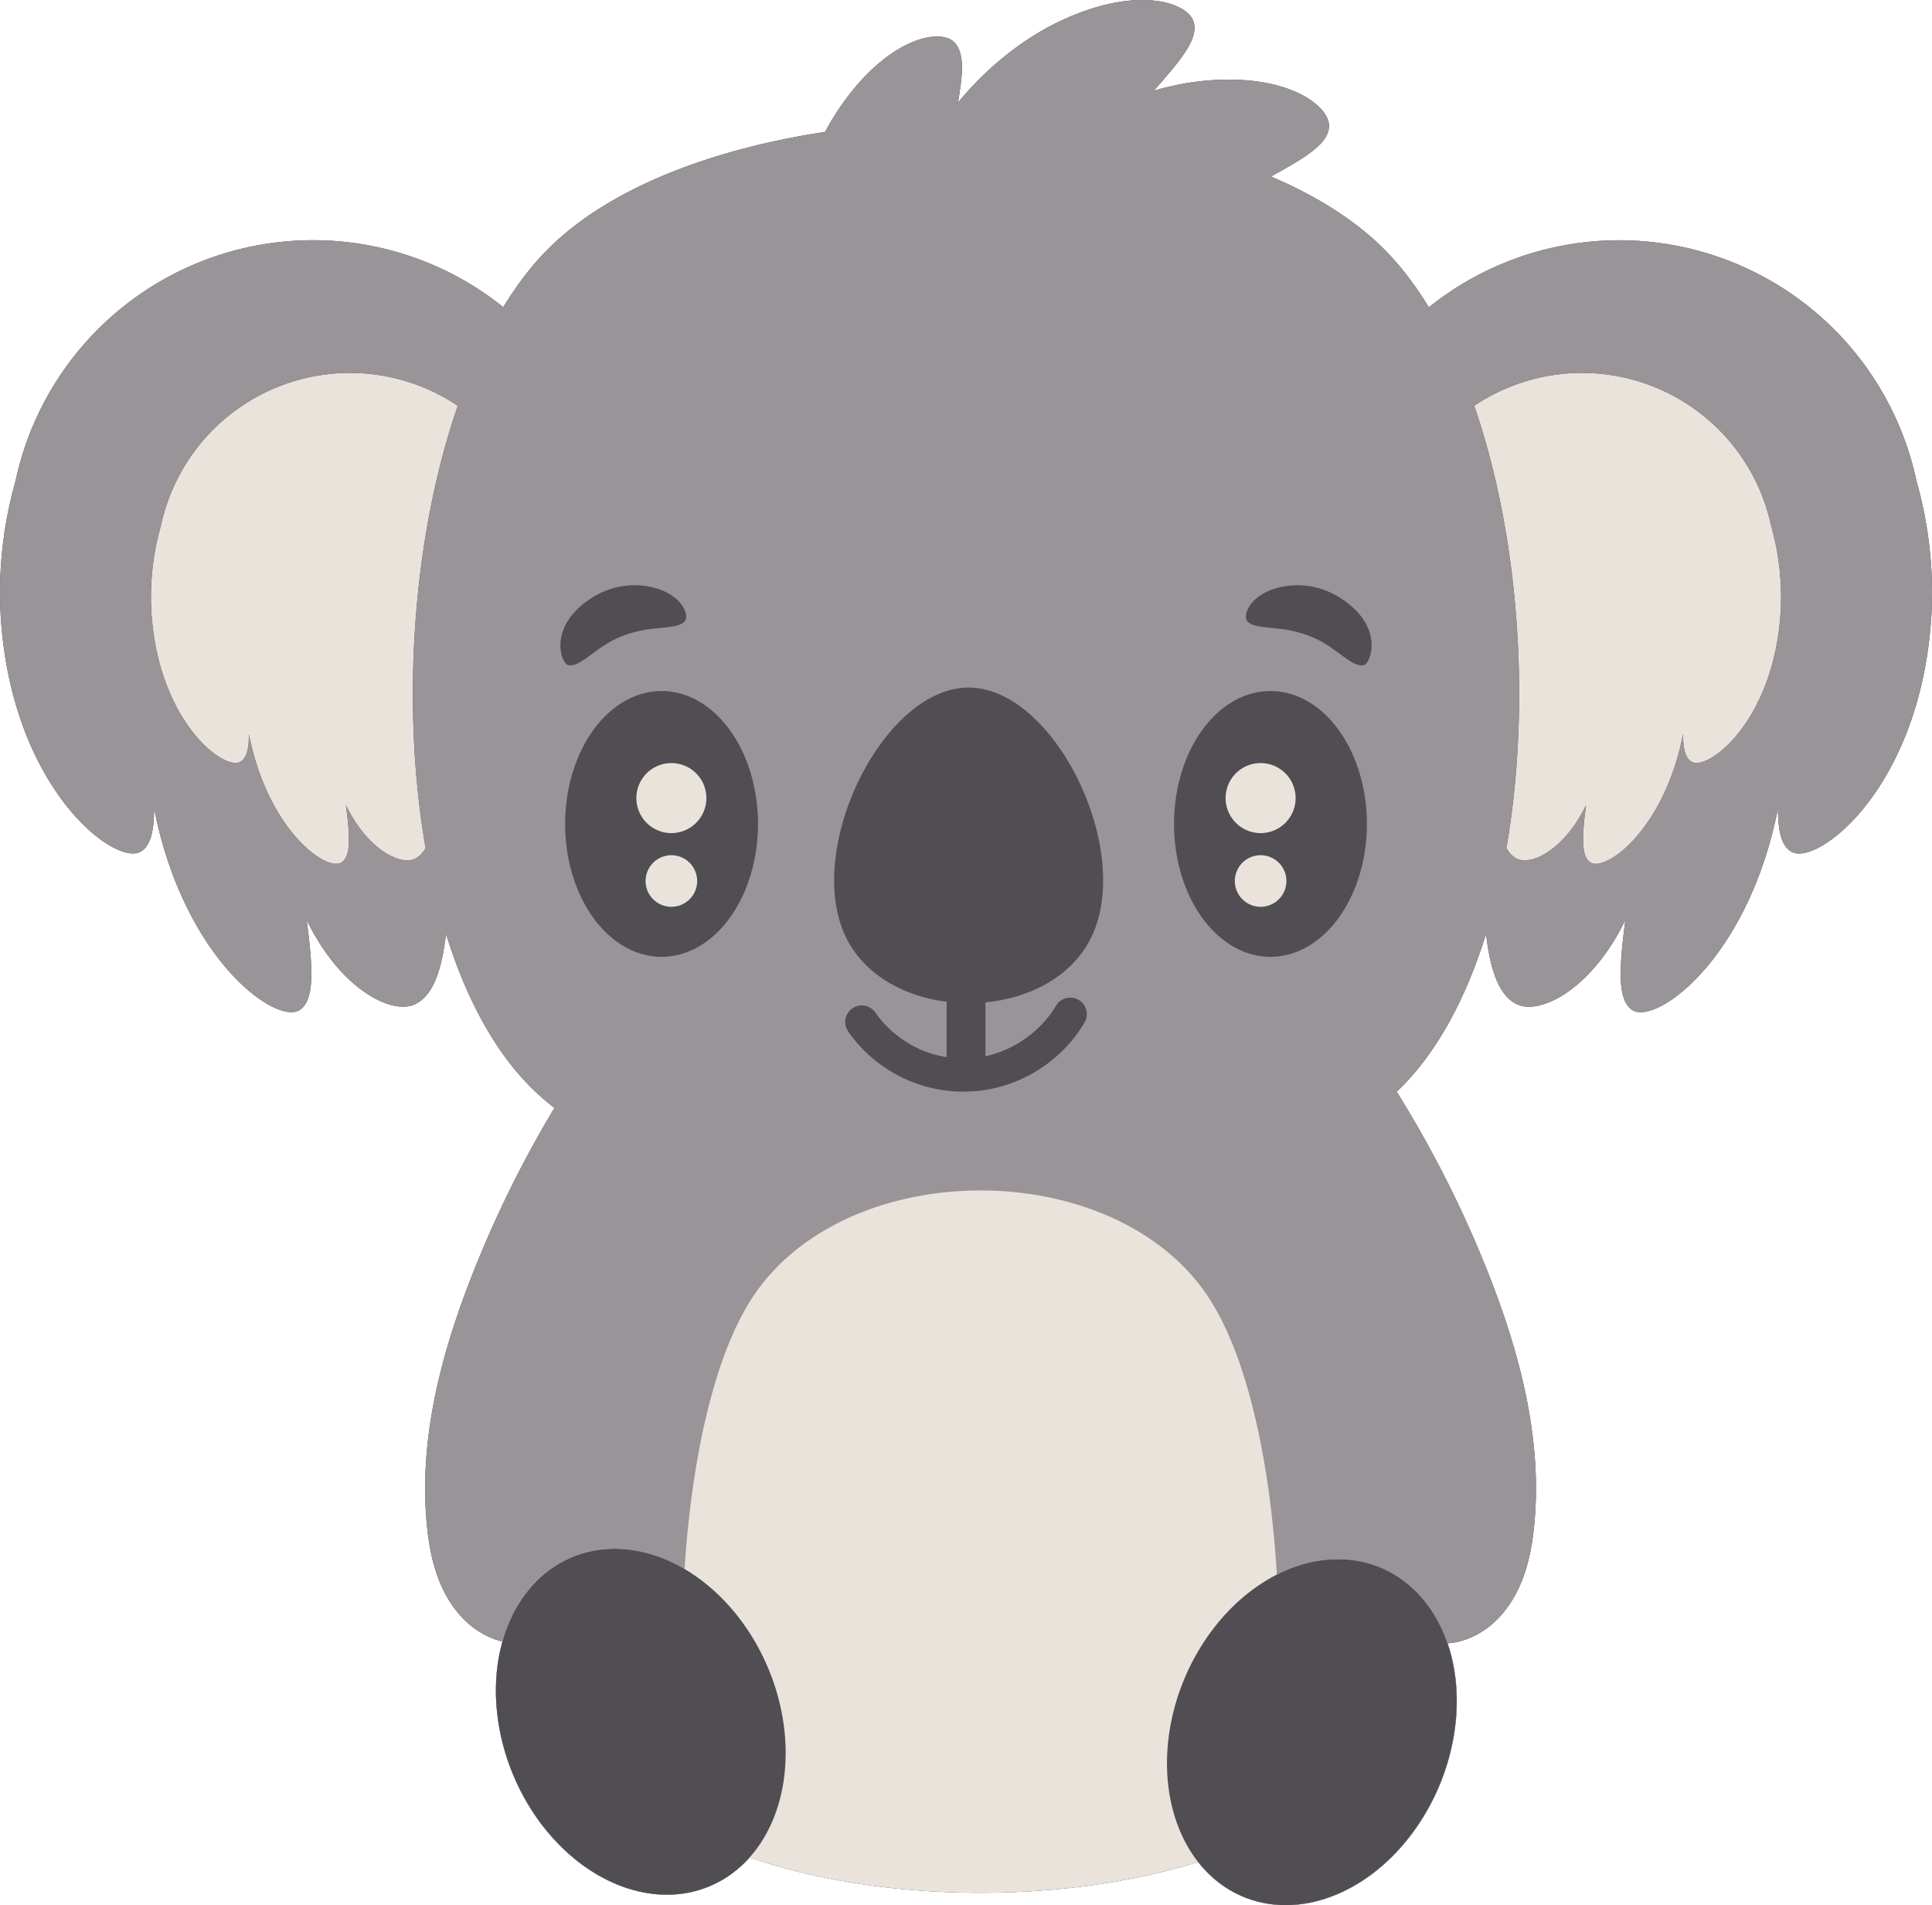 <?xml version="1.0" encoding="UTF-8" standalone="no"?>
<!-- Created with Inkscape (http://www.inkscape.org/) -->

<svg
   width="154.552mm"
   height="152.4mm"
   viewBox="0 0 154.552 152.4"
   version="1.1"
   id="svg35138"
   inkscape:version="1.2.2 (732a01da63, 2022-12-09)"
   sodipodi:docname="Digital Gems Koala.svg"
   xmlns:inkscape="http://www.inkscape.org/namespaces/inkscape"
   xmlns:sodipodi="http://sodipodi.sourceforge.net/DTD/sodipodi-0.dtd"
   xmlns="http://www.w3.org/2000/svg"
   xmlns:svg="http://www.w3.org/2000/svg">
  <sodipodi:namedview
     id="namedview35140"
     pagecolor="#ffffff"
     bordercolor="#666666"
     borderopacity="1.0"
     inkscape:showpageshadow="2"
     inkscape:pageopacity="0.0"
     inkscape:pagecheckerboard="0"
     inkscape:deskcolor="#d1d1d1"
     inkscape:document-units="mm"
     showgrid="false"
     inkscape:zoom="0.5477428"
     inkscape:cx="233.68632"
     inkscape:cy="289.36939"
     inkscape:window-width="1368"
     inkscape:window-height="850"
     inkscape:window-x="-6"
     inkscape:window-y="-6"
     inkscape:window-maximized="1"
     inkscape:current-layer="layer1" />
  <defs
     id="defs35135" />
  <g
     inkscape:label="Layer 1"
     inkscape:groupmode="layer"
     id="layer1"
     transform="translate(-425.153,193.611)">
    <path
       id="path34720"
       style="fill:#e9e3dc;fill-opacity:1;stroke:none;stroke-width:0.715px;stroke-linecap:butt;stroke-linejoin:miter;stroke-opacity:1"
       d="m 516.513,-193.611 c -1.852,0.003 -4.249,0.523 -7.041,1.926 -2.625,1.334 -5.351,3.442 -7.685,6.282 0.397,-2.308 0.556,-4.029 -0.342,-4.87 -1.23,-1.153 -5.663,-0.159 -9.505,5.862 -0.271,0.429 -0.533,0.88 -0.783,1.35 -9.005,1.371 -17.086,4.428 -21.963,9.175 -1.389,1.352 -2.649,2.988 -3.783,4.844 a 24.329,24.329 0 0 0 -15.221,-5.353 24.329,24.329 0 0 0 -23.793,19.254 c -0.522,1.84 -0.906,3.81 -1.101,5.895 -0.167,1.786 -0.183,3.539 -0.066,5.237 0.95,13.461 9.04,19.631 11.123,18.552 0.856,-0.444 1.126,-1.677 1.124,-3.498 2.395,12.114 9.75,17.313 11.624,16.153 1.259,-0.778 1.079,-3.421 0.585,-7.225 2.661,5.522 6.84,7.68 8.716,6.728 1.499,-0.761 2.102,-2.906 2.431,-5.602 1.586,5.104 3.894,9.454 6.958,12.436 0.529,0.515 1.104,1.007 1.713,1.482 -2.53,4.216 -4.714,8.639 -6.522,13.211 -2.534,6.408 -4.347,13.286 -3.682,20.144 0.193,1.989 0.607,3.994 1.591,5.733 0.492,0.87 1.126,1.664 1.897,2.3 0.745,0.614 1.622,1.074 2.56,1.298 a 14.265,11.056 67.324 0 0 0.863,10.675 14.265,11.056 67.324 0 0 15.701,8.9 14.265,11.056 67.324 0 0 3.208,-2.309 c 0.052,0.019 0.103,0.036 0.155,0.054 0.186,0.063 0.373,0.125 0.562,0.186 0.08,0.026 0.16,0.052 0.241,0.078 0.165,0.052 0.33,0.104 0.496,0.155 0.231,0.07 0.463,0.139 0.697,0.207 0.163,0.047 0.327,0.092 0.492,0.137 0.088,0.024 0.175,0.049 0.263,0.073 0.162,0.043 0.324,0.085 0.488,0.127 0.125,0.032 0.251,0.064 0.377,0.096 0.239,0.06 0.48,0.117 0.722,0.174 0.147,0.034 0.292,0.069 0.44,0.103 0.458,0.103 0.921,0.2 1.387,0.292 0.04,0.008 0.08,0.016 0.121,0.024 0.93,0.181 1.874,0.341 2.831,0.478 0.037,0.005 0.074,0.011 0.111,0.016 0.45,0.064 0.902,0.123 1.356,0.177 0.035,0.005 0.071,0.008 0.107,0.013 0.48,0.056 0.963,0.108 1.448,0.153 0.032,0.003 0.064,0.005 0.096,0.008 1.489,0.137 2.994,0.223 4.505,0.259 0.011,2.65e-4 0.024,0.001 0.034,0.001 1.019,0.024 2.041,0.024 3.06,0 0.011,-2.39e-4 0.021,2.38e-4 0.032,0 4.286,-0.098 8.535,-0.607 12.45,-1.524 0.084,-0.019 0.169,-0.039 0.252,-0.059 0.159,-0.038 0.316,-0.077 0.474,-0.116 0.117,-0.029 0.233,-0.059 0.349,-0.089 0.794,-0.205 1.572,-0.426 2.332,-0.666 a 11.056,14.265 22.676 0 0 3.603,2.789 11.056,14.265 22.676 0 0 15.7,-8.9 11.056,14.265 22.676 0 0 0.652,-11.368 c 0.264,-0.021 0.526,-0.058 0.786,-0.115 0.976,-0.215 1.887,-0.688 2.658,-1.323 0.771,-0.635 1.405,-1.43 1.897,-2.3 0.984,-1.739 1.399,-3.744 1.592,-5.733 0.666,-6.859 -1.146,-13.737 -3.68,-20.144 -1.996,-5.047 -4.454,-9.912 -7.325,-14.518 0.062,-0.059 0.128,-0.116 0.189,-0.175 3.064,-2.982 5.371,-7.332 6.958,-12.436 0.329,2.696 0.932,4.841 2.431,5.602 1.876,0.952 6.055,-1.206 8.716,-6.728 -0.494,3.804 -0.674,6.446 0.585,7.225 1.874,1.159 9.229,-4.039 11.624,-16.153 -0.002,1.821 0.268,3.054 1.124,3.498 2.083,1.079 10.172,-5.09 11.123,-18.552 0.117,-1.698 0.101,-3.451 -0.066,-5.237 -0.195,-2.085 -0.579,-4.055 -1.101,-5.895 a 24.329,24.329 0 0 0 -23.793,-19.254 24.329,24.329 0 0 0 -15.215,5.362 c -1.135,-1.86 -2.397,-3.5 -3.788,-4.854 -2.309,-2.247 -5.339,-4.115 -8.842,-5.606 2.598,-1.448 4.55,-2.539 4.643,-3.977 0.109,-1.683 -3.475,-4.475 -10.565,-3.617 -1.105,0.139 -2.261,0.379 -3.442,0.723 2.035,-2.336 3.589,-4.072 3.179,-5.495 -0.263,-0.911 -1.743,-1.758 -4.124,-1.753 z" />
    <path
       id="path34865"
       style="fill:#504d53;fill-opacity:1;stroke:none;stroke-width:0.715px;stroke-linecap:butt;stroke-linejoin:miter;stroke-opacity:1"
       d="m 516.513,-193.611 c -1.852,0.003 -4.249,0.523 -7.041,1.926 -2.625,1.334 -5.351,3.442 -7.685,6.282 0.397,-2.308 0.556,-4.029 -0.342,-4.87 -1.23,-1.153 -5.663,-0.159 -9.505,5.862 -0.271,0.429 -0.533,0.88 -0.783,1.35 -9.005,1.371 -17.086,4.428 -21.963,9.175 -1.389,1.352 -2.649,2.988 -3.783,4.844 a 24.329,24.329 0 0 0 -15.221,-5.353 24.329,24.329 0 0 0 -23.793,19.254 c -0.522,1.84 -0.906,3.81 -1.101,5.895 -0.167,1.786 -0.183,3.539 -0.066,5.237 0.95,13.461 9.04,19.631 11.123,18.552 0.856,-0.444 1.126,-1.677 1.124,-3.498 2.395,12.114 9.75,17.313 11.624,16.153 1.259,-0.778 1.079,-3.421 0.585,-7.225 2.661,5.522 6.84,7.68 8.716,6.728 1.499,-0.761 2.102,-2.906 2.431,-5.602 1.586,5.104 3.894,9.454 6.958,12.436 0.529,0.515 1.104,1.007 1.713,1.482 -2.53,4.216 -4.714,8.639 -6.522,13.211 -2.534,6.408 -4.347,13.286 -3.682,20.144 0.193,1.989 0.607,3.994 1.591,5.733 0.492,0.87 1.126,1.664 1.897,2.3 0.745,0.614 1.622,1.074 2.56,1.298 a 14.265,11.056 67.324 0 0 0.863,10.675 14.265,11.056 67.324 0 0 15.701,8.9 14.265,11.056 67.324 0 0 3.208,-2.309 c 0.052,0.019 0.103,0.036 0.155,0.054 0.186,0.063 0.373,0.125 0.562,0.186 0.08,0.026 0.16,0.052 0.241,0.078 0.165,0.052 0.33,0.104 0.496,0.155 0.231,0.07 0.463,0.139 0.697,0.207 0.163,0.047 0.327,0.092 0.492,0.137 0.088,0.024 0.175,0.049 0.263,0.073 0.162,0.043 0.324,0.085 0.488,0.127 0.125,0.032 0.251,0.064 0.377,0.096 0.239,0.06 0.48,0.117 0.722,0.174 0.147,0.034 0.292,0.069 0.44,0.103 0.458,0.103 0.921,0.2 1.387,0.292 0.04,0.008 0.08,0.016 0.121,0.024 0.93,0.181 1.874,0.341 2.831,0.478 0.037,0.005 0.074,0.011 0.111,0.016 0.45,0.064 0.902,0.123 1.356,0.177 0.035,0.005 0.071,0.008 0.107,0.013 0.48,0.056 0.963,0.108 1.448,0.153 0.032,0.003 0.064,0.005 0.096,0.008 1.489,0.137 2.994,0.223 4.505,0.259 0.011,2.65e-4 0.024,0.001 0.034,0.001 1.019,0.024 2.041,0.024 3.06,0 0.011,-2.39e-4 0.021,2.38e-4 0.032,0 4.286,-0.098 8.535,-0.607 12.45,-1.524 0.084,-0.019 0.169,-0.039 0.252,-0.059 0.159,-0.038 0.316,-0.077 0.474,-0.116 0.117,-0.029 0.233,-0.059 0.349,-0.089 0.794,-0.205 1.572,-0.426 2.332,-0.666 a 11.056,14.265 22.676 0 0 3.603,2.789 11.056,14.265 22.676 0 0 15.7,-8.9 11.056,14.265 22.676 0 0 0.652,-11.368 c 0.264,-0.021 0.526,-0.058 0.786,-0.115 0.976,-0.215 1.887,-0.688 2.658,-1.323 0.771,-0.635 1.405,-1.43 1.897,-2.3 0.984,-1.739 1.399,-3.744 1.592,-5.733 0.666,-6.859 -1.146,-13.737 -3.68,-20.144 -1.996,-5.047 -4.454,-9.912 -7.325,-14.518 0.062,-0.059 0.128,-0.116 0.189,-0.175 3.064,-2.982 5.371,-7.332 6.958,-12.436 0.329,2.696 0.932,4.841 2.431,5.602 1.876,0.952 6.055,-1.206 8.716,-6.728 -0.494,3.804 -0.674,6.446 0.585,7.225 1.874,1.159 9.229,-4.039 11.624,-16.153 -0.002,1.821 0.268,3.054 1.124,3.498 2.083,1.079 10.172,-5.09 11.123,-18.552 0.117,-1.698 0.101,-3.451 -0.066,-5.237 -0.195,-2.085 -0.579,-4.055 -1.101,-5.895 a 24.329,24.329 0 0 0 -23.793,-19.254 24.329,24.329 0 0 0 -15.215,5.362 c -1.135,-1.86 -2.397,-3.5 -3.788,-4.854 -2.309,-2.247 -5.339,-4.115 -8.842,-5.606 2.598,-1.448 4.55,-2.539 4.643,-3.977 0.109,-1.683 -3.475,-4.475 -10.565,-3.617 -1.105,0.139 -2.261,0.379 -3.442,0.723 2.035,-2.336 3.589,-4.072 3.179,-5.495 -0.263,-0.911 -1.743,-1.758 -4.124,-1.753 z m -63.364,29.831 a 15.472,15.472 0 0 1 8.625,2.63 c -3.614,10.43 -4.56,23.927 -2.575,35.379 -0.215,0.379 -0.483,0.67 -0.827,0.845 -1.193,0.605 -3.85,-0.767 -5.543,-4.279 0.314,2.419 0.429,4.1 -0.371,4.595 -1.192,0.737 -5.87,-2.568 -7.393,-10.272 10e-4,1.158 -0.17,1.942 -0.715,2.224 -1.325,0.686 -6.468,-3.237 -7.073,-11.798 -0.075,-1.08 -0.065,-2.195 0.041,-3.331 0.124,-1.326 0.369,-2.579 0.701,-3.749 a 15.472,15.472 0 0 1 15.13,-12.244 z m 98.56,0 a 15.472,15.472 0 0 1 15.13,12.244 c 0.332,1.17 0.577,2.423 0.701,3.749 0.106,1.136 0.116,2.251 0.041,3.331 -0.604,8.561 -5.748,12.484 -7.073,11.798 -0.544,-0.282 -0.718,-1.066 -0.716,-2.224 -1.523,7.704 -6.2,11.009 -7.392,10.272 -0.8,-0.495 -0.685,-2.176 -0.371,-4.595 -1.692,3.512 -4.35,4.884 -5.543,4.279 -0.344,-0.175 -0.613,-0.466 -0.827,-0.845 1.985,-11.452 1.039,-24.949 -2.575,-35.379 a 15.472,15.472 0 0 1 8.625,-2.63 z m -72.849,31.21 a 2.801,2.801 0 0 1 2.801,2.801 2.801,2.801 0 0 1 -2.801,2.801 2.801,2.801 0 0 1 -2.8,-2.801 2.801,2.801 0 0 1 2.8,-2.801 z m 47.137,0 a 2.801,2.801 0 0 1 2.801,2.801 2.801,2.801 0 0 1 -2.801,2.801 2.801,2.801 0 0 1 -2.8,-2.801 2.801,2.801 0 0 1 2.8,-2.801 z m -47.137,7.371 a 2.064,2.064 0 0 1 2.064,2.063 2.064,2.064 0 0 1 -2.064,2.064 2.064,2.064 0 0 1 -2.063,-2.064 2.064,2.064 0 0 1 2.063,-2.063 z m 47.137,0 a 2.064,2.064 0 0 1 2.064,2.063 2.064,2.064 0 0 1 -2.064,2.064 2.064,2.064 0 0 1 -2.063,-2.064 2.064,2.064 0 0 1 2.063,-2.063 z" />
    <path
       id="path34775"
       style="fill:#989498;fill-opacity:1;stroke:none;stroke-width:0.715px;stroke-linecap:butt;stroke-linejoin:miter;stroke-opacity:1"
       d="m 516.513,-193.611 c -1.852,0.003 -4.249,0.523 -7.041,1.926 -2.625,1.334 -5.351,3.442 -7.685,6.282 0.397,-2.308 0.556,-4.029 -0.342,-4.87 -1.23,-1.153 -5.663,-0.159 -9.505,5.862 -0.271,0.429 -0.533,0.88 -0.783,1.35 -9.005,1.371 -17.086,4.428 -21.963,9.175 -1.389,1.352 -2.649,2.988 -3.783,4.844 a 24.329,24.329 0 0 0 -15.221,-5.353 24.329,24.329 0 0 0 -23.793,19.254 c -0.522,1.84 -0.906,3.81 -1.101,5.895 -0.167,1.786 -0.183,3.539 -0.066,5.237 0.95,13.461 9.04,19.631 11.123,18.552 0.856,-0.444 1.126,-1.677 1.124,-3.498 2.395,12.114 9.75,17.313 11.624,16.153 1.259,-0.778 1.079,-3.421 0.585,-7.225 2.661,5.522 6.84,7.68 8.716,6.728 1.499,-0.761 2.102,-2.906 2.431,-5.602 1.586,5.104 3.894,9.454 6.958,12.436 0.529,0.515 1.104,1.007 1.713,1.482 -2.53,4.216 -4.714,8.639 -6.522,13.211 -2.534,6.408 -4.347,13.286 -3.682,20.144 0.193,1.989 0.607,3.994 1.591,5.733 0.492,0.87 1.126,1.664 1.897,2.3 0.745,0.614 1.622,1.074 2.56,1.298 a 14.265,11.056 67.324 0 0 0.863,10.675 14.265,11.056 67.324 0 0 15.701,8.9 14.265,11.056 67.324 0 0 3.208,-2.309 c 0.052,0.019 0.103,0.036 0.155,0.054 0.186,0.063 0.373,0.125 0.562,0.186 0.08,0.026 0.16,0.052 0.241,0.078 0.165,0.052 0.33,0.104 0.496,0.155 0.231,0.07 0.463,0.139 0.697,0.207 0.163,0.047 0.327,0.092 0.492,0.137 0.088,0.024 0.175,0.049 0.263,0.073 0.162,0.043 0.324,0.085 0.488,0.127 0.125,0.032 0.251,0.064 0.377,0.096 0.239,0.06 0.48,0.117 0.722,0.174 0.147,0.034 0.292,0.069 0.44,0.103 0.458,0.103 0.921,0.2 1.387,0.292 0.04,0.008 0.08,0.016 0.121,0.024 0.93,0.181 1.874,0.341 2.831,0.478 0.037,0.005 0.074,0.011 0.111,0.016 0.45,0.064 0.902,0.123 1.356,0.177 0.035,0.005 0.071,0.008 0.107,0.013 0.48,0.056 0.963,0.108 1.448,0.153 0.032,0.003 0.064,0.005 0.096,0.008 1.489,0.137 2.994,0.223 4.505,0.259 0.011,2.65e-4 0.024,0.001 0.034,0.001 1.019,0.024 2.041,0.024 3.06,0 0.011,-2.39e-4 0.021,2.38e-4 0.032,0 4.286,-0.098 8.535,-0.607 12.45,-1.524 0.084,-0.019 0.169,-0.039 0.252,-0.059 0.159,-0.038 0.316,-0.077 0.474,-0.116 0.117,-0.029 0.233,-0.059 0.349,-0.089 0.794,-0.205 1.572,-0.426 2.332,-0.666 a 11.056,14.265 22.676 0 0 3.603,2.789 11.056,14.265 22.676 0 0 15.7,-8.9 11.056,14.265 22.676 0 0 0.652,-11.368 c 0.264,-0.021 0.526,-0.058 0.786,-0.115 0.976,-0.215 1.887,-0.688 2.658,-1.323 0.771,-0.635 1.405,-1.43 1.897,-2.3 0.984,-1.739 1.399,-3.744 1.592,-5.733 0.666,-6.859 -1.146,-13.737 -3.68,-20.144 -1.996,-5.047 -4.454,-9.912 -7.325,-14.518 0.062,-0.059 0.128,-0.116 0.189,-0.175 3.064,-2.982 5.371,-7.332 6.958,-12.436 0.329,2.696 0.932,4.841 2.431,5.602 1.876,0.952 6.055,-1.206 8.716,-6.728 -0.494,3.804 -0.674,6.446 0.585,7.225 1.874,1.159 9.229,-4.039 11.624,-16.153 -0.002,1.821 0.268,3.054 1.124,3.498 2.083,1.079 10.172,-5.09 11.123,-18.552 0.117,-1.698 0.101,-3.451 -0.066,-5.237 -0.195,-2.085 -0.579,-4.055 -1.101,-5.895 a 24.329,24.329 0 0 0 -23.793,-19.254 24.329,24.329 0 0 0 -15.215,5.362 c -1.135,-1.86 -2.397,-3.5 -3.788,-4.854 -2.309,-2.247 -5.339,-4.115 -8.842,-5.606 2.598,-1.448 4.55,-2.539 4.643,-3.977 0.109,-1.683 -3.475,-4.475 -10.565,-3.617 -1.105,0.139 -2.261,0.379 -3.442,0.723 2.035,-2.336 3.589,-4.072 3.179,-5.495 -0.263,-0.911 -1.743,-1.758 -4.124,-1.753 z m -63.364,29.831 a 15.472,15.472 0 0 1 8.625,2.63 c -3.614,10.43 -4.56,23.927 -2.575,35.379 -0.215,0.379 -0.483,0.67 -0.827,0.845 -1.193,0.605 -3.85,-0.767 -5.543,-4.279 0.314,2.419 0.429,4.1 -0.371,4.595 -1.192,0.737 -5.87,-2.568 -7.393,-10.272 10e-4,1.158 -0.17,1.942 -0.715,2.224 -1.325,0.686 -6.468,-3.237 -7.073,-11.798 -0.075,-1.08 -0.065,-2.195 0.041,-3.331 0.124,-1.326 0.369,-2.579 0.701,-3.749 a 15.472,15.472 0 0 1 15.13,-12.244 z m 98.56,0 a 15.472,15.472 0 0 1 15.13,12.244 c 0.332,1.17 0.577,2.423 0.701,3.749 0.106,1.136 0.116,2.251 0.041,3.331 -0.604,8.561 -5.748,12.484 -7.073,11.798 -0.544,-0.282 -0.718,-1.066 -0.716,-2.224 -1.523,7.704 -6.2,11.009 -7.392,10.272 -0.8,-0.495 -0.685,-2.176 -0.371,-4.595 -1.692,3.512 -4.35,4.884 -5.543,4.279 -0.344,-0.175 -0.613,-0.466 -0.827,-0.845 1.985,-11.452 1.039,-24.949 -2.575,-35.379 a 15.472,15.472 0 0 1 8.625,-2.63 z m -75.829,16.985 c 0.321,-0.002 0.634,0.021 0.934,0.066 2.809,0.426 3.484,2.253 3.146,2.768 -0.397,0.605 -1.893,0.491 -3.258,0.741 -0.528,0.095 -1.092,0.24 -1.653,0.451 -0.212,0.08 -0.416,0.165 -0.611,0.256 -1.709,0.783 -2.936,2.349 -3.86,2.096 -0.517,-0.142 -1.688,-3.106 1.979,-5.409 0.35,-0.218 0.728,-0.407 1.13,-0.559 0.741,-0.279 1.487,-0.405 2.193,-0.41 z m 53.098,0 c 0.706,0.005 1.452,0.13 2.193,0.41 0.402,0.152 0.781,0.341 1.131,0.559 3.667,2.302 2.495,5.267 1.978,5.409 -0.924,0.253 -2.15,-1.312 -3.858,-2.096 -0.195,-0.091 -0.399,-0.177 -0.611,-0.256 -0.561,-0.211 -1.125,-0.356 -1.653,-0.451 -1.366,-0.25 -2.862,-0.137 -3.258,-0.741 -0.338,-0.515 0.338,-2.342 3.146,-2.768 0.3,-0.045 0.612,-0.068 0.933,-0.066 z m -26.339,8.185 c 6.86,0 13.231,12.999 9.801,19.998 -1.524,3.111 -4.888,4.838 -8.456,5.184 v 4.308 c 2.31,-0.497 4.443,-2.008 5.641,-4.036 a 1.325,1.325 0 0 1 1.818,-0.466 1.325,1.325 0 0 1 0.466,1.812 c -1.751,2.963 -4.858,5.003 -8.273,5.435 -2.028,0.256 -4.105,-0.049 -5.973,-0.879 -1.868,-0.83 -3.491,-2.169 -4.659,-3.846 a 1.325,1.325 0 0 1 0.331,-1.844 1.325,1.325 0 0 1 1.844,0.331 c 0.888,1.274 2.143,2.305 3.561,2.935 0.679,0.302 1.401,0.513 2.138,0.63 v -4.428 c -3.411,-0.436 -6.574,-2.147 -8.038,-5.136 -3.43,-6.999 2.939,-19.998 9.8,-19.998 z m -24.564,0.277 a 7.713,10.632 0 0 1 7.714,10.632 7.713,10.632 0 0 1 -7.714,10.631 7.713,10.632 0 0 1 -7.712,-10.631 7.713,10.632 0 0 1 7.712,-10.632 z m 48.711,0 a 7.713,10.632 0 0 1 7.712,10.632 7.713,10.632 0 0 1 -7.712,10.631 7.713,10.632 0 0 1 -7.714,-10.631 7.713,10.632 0 0 1 7.714,-10.632 z" />
    <path
       id="path34563"
       style="fill:#e9e3dc;fill-opacity:1;stroke:none;stroke-width:2.132;stroke-linecap:round;stroke-linejoin:round;stroke-dasharray:none;stroke-opacity:1"
       inkscape:transform-center-x="-6.1850704e-06"
       inkscape:transform-center-y="-2.9868889e-05"
       d="m 503.592,-98.382 c -7.257,0 -14.516,2.861 -18.26,8.581 -3.044,4.651 -4.848,12.852 -5.417,21.714 a 14.265,11.056 67.324 0 0 -5.904,-1.624 14.265,11.056 67.324 0 0 -3.098,0.668 14.265,11.056 67.324 0 0 -4.702,17.424 14.265,11.056 67.324 0 0 15.701,8.9 14.265,11.056 67.324 0 0 3.197,-2.313 c 10.577,3.651 25.071,3.768 35.899,0.352 a 11.056,14.265 22.676 0 0 3.59,2.794 11.056,14.265 22.676 0 0 15.7,-8.9 11.056,14.265 22.676 0 0 -4.702,-17.424 11.056,14.265 22.676 0 0 -3.097,-0.667 11.056,14.265 22.676 0 0 -5.203,1.241 c -0.535,-9.035 -2.35,-17.435 -5.446,-22.165 -3.744,-5.72 -11.001,-8.581 -18.259,-8.581 z" />
    <path
       id="ellipse34569"
       style="fill:#504d53;stroke-width:1.951;stroke-linecap:round;stroke-linejoin:round"
       d="m 474.011,-69.711 a 14.265,11.056 67.324 0 0 -3.098,0.668 14.265,11.056 67.324 0 0 -4.702,17.424 14.265,11.056 67.324 0 0 15.701,8.9 14.265,11.056 67.324 0 0 4.702,-17.424 14.265,11.056 67.324 0 0 -12.603,-9.568 z m 58.489,0.834 a 11.056,14.265 22.676 0 0 -12.605,9.567 11.056,14.265 22.676 0 0 4.703,17.424 11.056,14.265 22.676 0 0 15.7,-8.9 11.056,14.265 22.676 0 0 -4.702,-17.424 11.056,14.265 22.676 0 0 -3.097,-0.667 z" />
  </g>
</svg>
